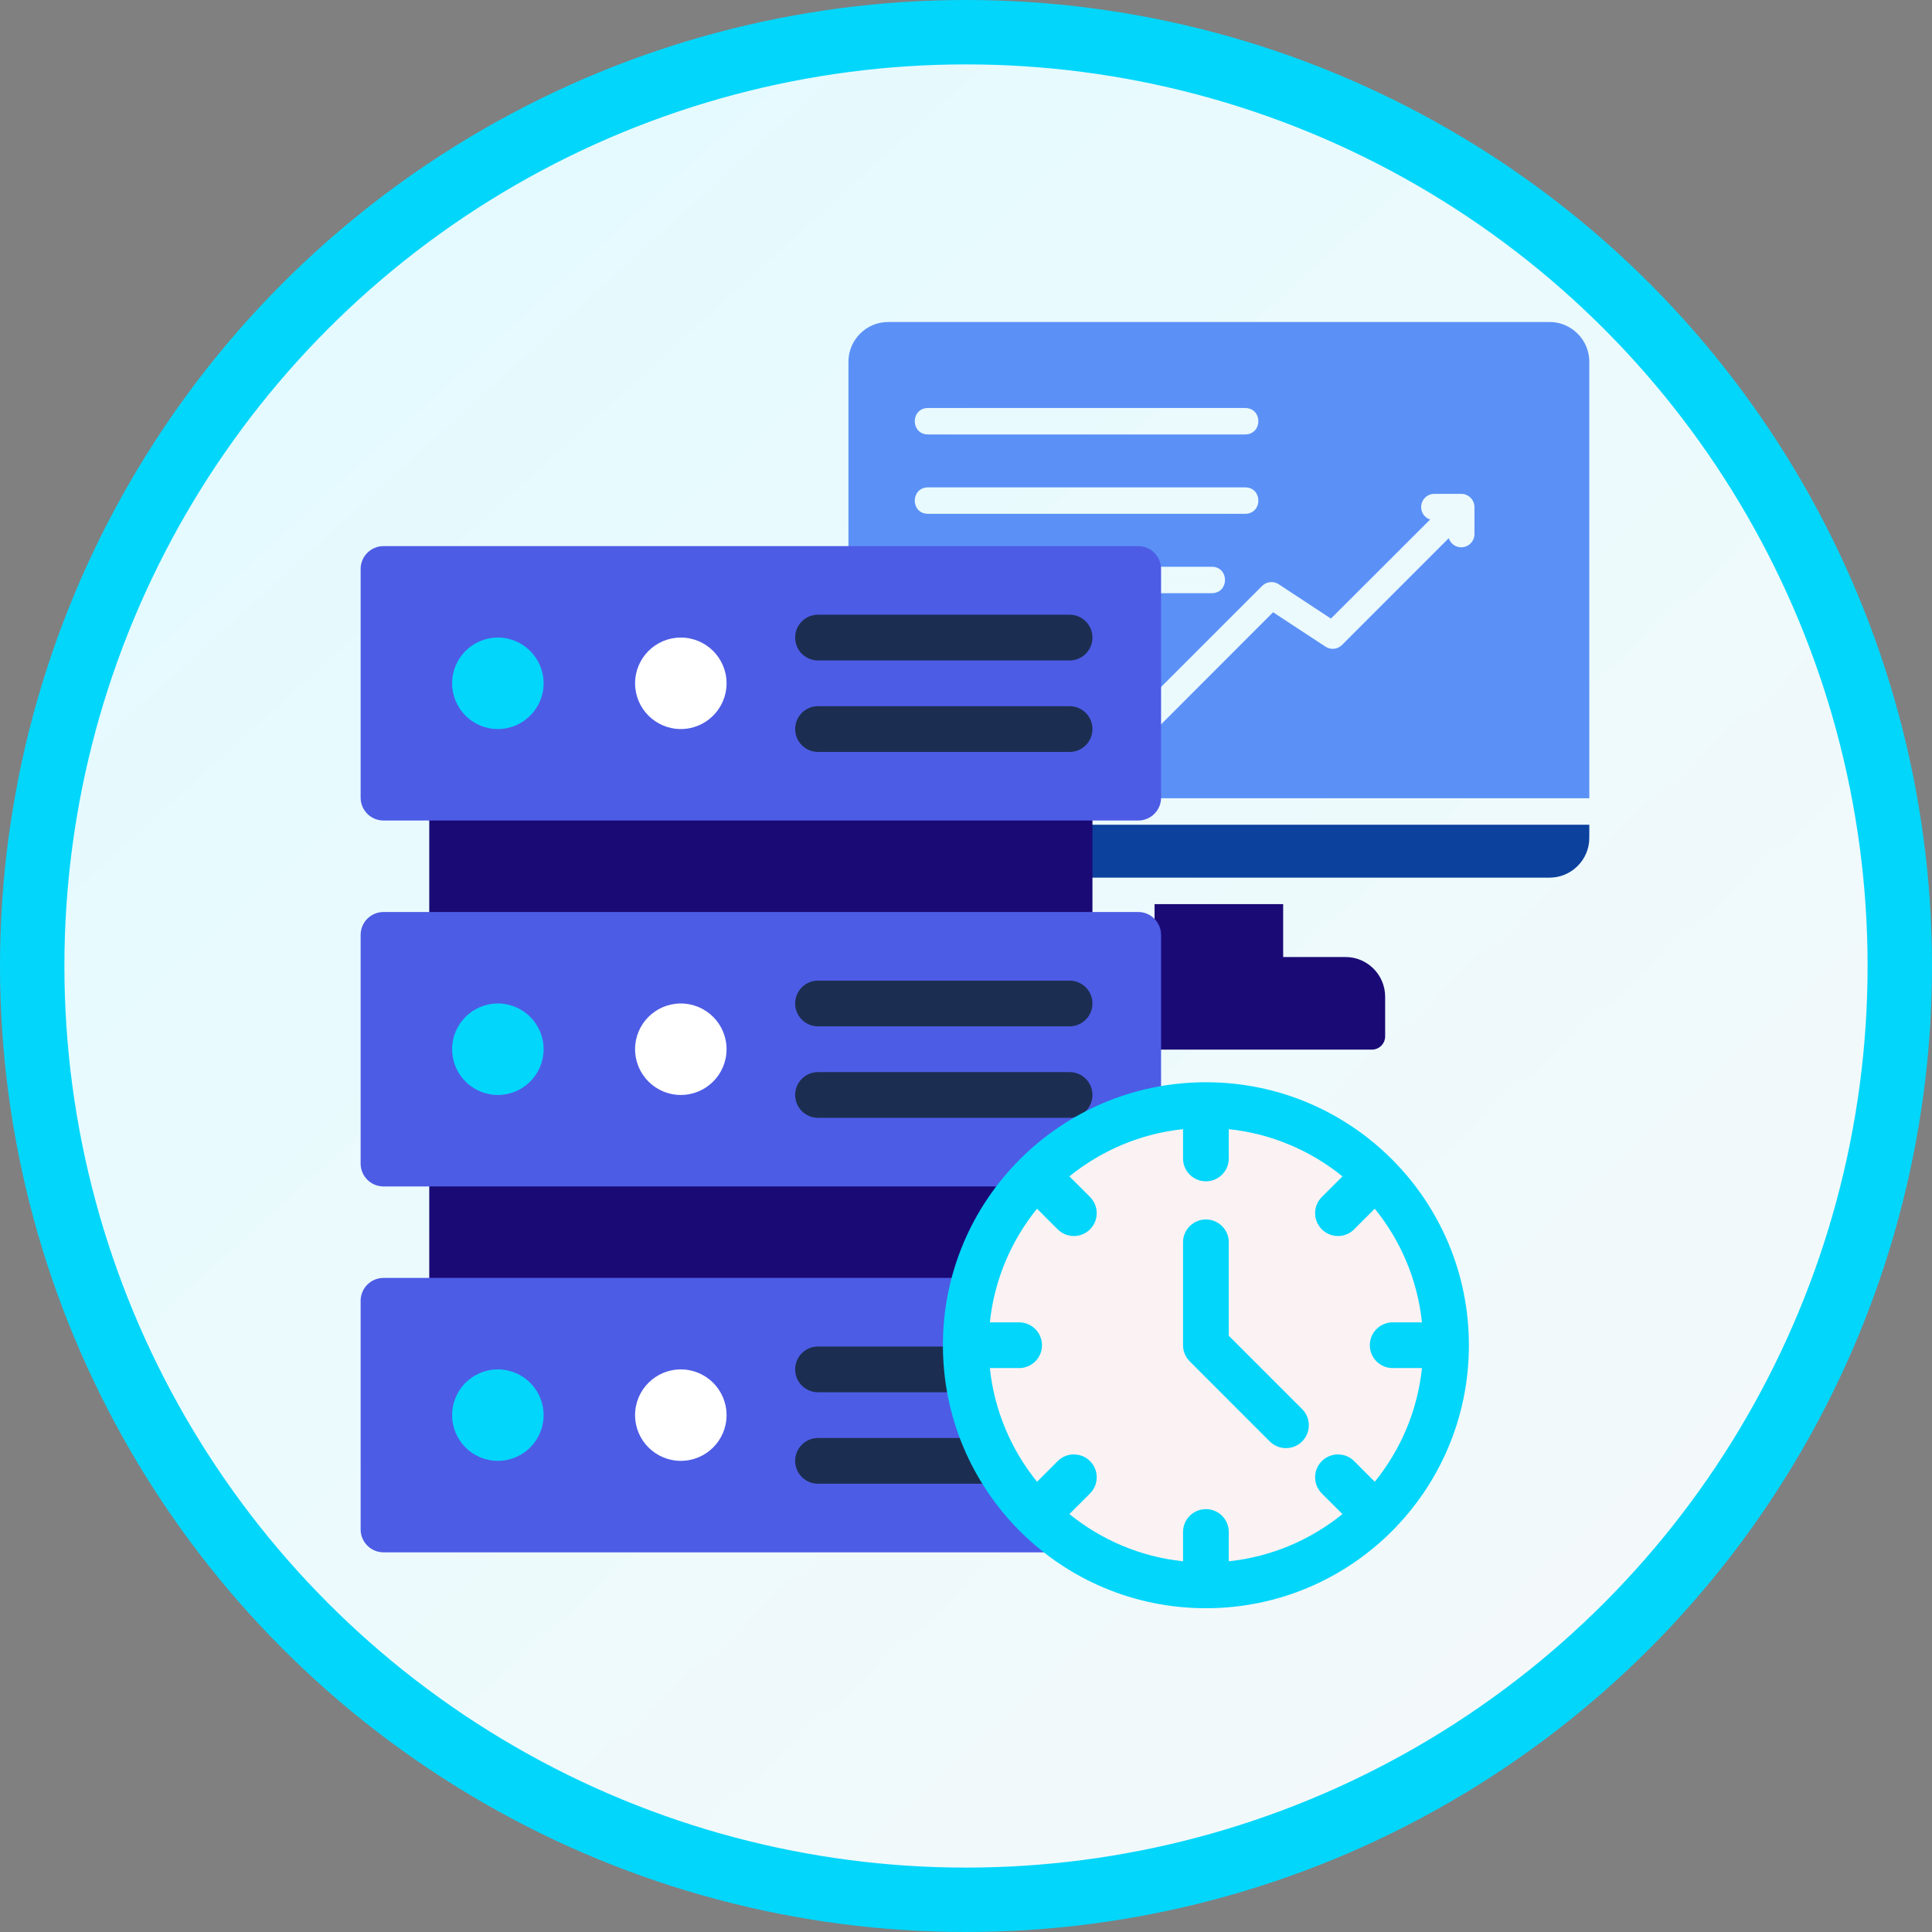 <svg xmlns="http://www.w3.org/2000/svg" width="60" height="60" viewBox="0 0 60 60" fill="none"><rect x="0" y="0" width="60" height="60" fill="#808080" stroke="none"/><circle cx="30" cy="30" r="29" fill="url(#paint0_linear_135_547)" stroke="#03D6FB" stroke-width="2"></circle><path d="M48.124 10H27.581C26.904 10 26.349 10.555 26.349 11.233V24.791H49.357V11.233C49.357 10.555 48.802 10 48.124 10ZM28.814 12.671H38.675C39.213 12.679 39.217 13.48 38.675 13.492H28.814C28.276 13.484 28.272 12.683 28.814 12.671ZM28.814 15.136H38.675C39.213 15.144 39.217 15.945 38.675 15.957H28.814C28.276 15.949 28.272 15.148 28.814 15.136ZM28.814 17.601H37.639C38.177 17.609 38.181 18.41 37.639 18.422H28.814C28.276 18.414 28.272 17.613 28.814 17.601ZM28.403 20.477C28.403 20.251 28.588 20.066 28.814 20.066H35.17C35.396 20.066 35.581 20.251 35.581 20.477C35.581 20.703 35.396 20.888 35.17 20.888H28.814C28.588 20.888 28.403 20.703 28.403 20.477ZM45.791 16.586C45.791 16.812 45.606 16.997 45.38 16.997C45.199 16.997 45.043 16.878 44.993 16.713L41.678 20.029C41.542 20.169 41.325 20.189 41.164 20.082L39.537 19.014L35.371 23.184C34.993 23.558 34.406 22.991 34.788 22.605L39.196 18.197C39.332 18.061 39.55 18.036 39.71 18.143L41.333 19.211L44.414 16.134C44.25 16.081 44.135 15.929 44.135 15.748C44.135 15.522 44.316 15.337 44.546 15.337H45.38C45.606 15.337 45.791 15.522 45.791 15.748V16.586Z" fill="#5B91F6"></path><path d="M26.349 26.023C26.349 26.701 26.904 27.256 27.581 27.256H48.124C48.802 27.256 49.357 26.701 49.357 26.023V25.612H26.349V26.023Z" fill="#0C419E"></path><path d="M41.785 29.721H39.85V28.078H35.856V29.721H33.921C33.239 29.721 32.688 30.276 32.688 30.954V32.186C32.688 32.412 32.873 32.597 33.099 32.597H42.606C42.833 32.597 43.017 32.412 43.017 32.186V30.954C43.017 30.276 42.467 29.721 41.785 29.721Z" fill="#1A0A76"></path><path d="M13.331 23.778H33.927V41.107H13.331V23.778Z" fill="#1A0A76"></path><path d="M36.058 40.397V47.499C36.058 47.891 35.74 48.209 35.348 48.209H11.911C11.518 48.209 11.2 47.891 11.2 47.499V40.397C11.2 40.005 11.518 39.687 11.911 39.687H35.348C35.74 39.687 36.058 40.005 36.058 40.397Z" fill="#4D5CE5"></path><path d="M36.058 29.034V36.136C36.058 36.528 35.74 36.846 35.348 36.846H11.911C11.518 36.846 11.2 36.528 11.2 36.136V29.034C11.2 28.641 11.518 28.323 11.911 28.323H35.348C35.74 28.323 36.058 28.641 36.058 29.034Z" fill="#4D5CE5"></path><path d="M36.058 17.67V24.772C36.058 25.164 35.74 25.482 35.348 25.482H11.91C11.518 25.482 11.2 25.164 11.2 24.772V17.67C11.2 17.278 11.518 16.96 11.91 16.96H35.348C35.74 16.96 36.058 17.278 36.058 17.67Z" fill="#4D5CE5"></path><path d="M21.143 45.368C21.928 45.368 22.564 44.733 22.564 43.948C22.564 43.163 21.928 42.528 21.143 42.528C20.359 42.528 19.723 43.163 19.723 43.948C19.723 44.733 20.359 45.368 21.143 45.368Z" fill="white"></path><path d="M21.143 34.005C21.928 34.005 22.564 33.369 22.564 32.584C22.564 31.8 21.928 31.164 21.143 31.164C20.359 31.164 19.723 31.8 19.723 32.584C19.723 33.369 20.359 34.005 21.143 34.005Z" fill="white"></path><path d="M21.143 22.641C21.928 22.641 22.564 22.005 22.564 21.221C22.564 20.436 21.928 19.8 21.143 19.8C20.359 19.8 19.723 20.436 19.723 21.221C19.723 22.005 20.359 22.641 21.143 22.641Z" fill="white"></path><path d="M15.461 45.368C16.246 45.368 16.882 44.733 16.882 43.948C16.882 43.163 16.246 42.528 15.461 42.528C14.677 42.528 14.041 43.163 14.041 43.948C14.041 44.733 14.677 45.368 15.461 45.368Z" fill="#03D6FB"></path><path d="M15.461 34.005C16.246 34.005 16.882 33.369 16.882 32.584C16.882 31.8 16.246 31.164 15.461 31.164C14.677 31.164 14.041 31.8 14.041 32.584C14.041 33.369 14.677 34.005 15.461 34.005Z" fill="#03D6FB"></path><path d="M15.461 22.641C16.246 22.641 16.882 22.005 16.882 21.221C16.882 20.436 16.246 19.8 15.461 19.8C14.677 19.8 14.041 20.436 14.041 21.221C14.041 22.005 14.677 22.641 15.461 22.641Z" fill="#03D6FB"></path><path d="M33.217 20.511H25.404C25.012 20.511 24.694 20.193 24.694 19.8C24.694 19.408 25.012 19.09 25.404 19.09H33.217C33.609 19.09 33.927 19.408 33.927 19.8C33.927 20.193 33.609 20.511 33.217 20.511Z" fill="#1B2E51"></path><path d="M33.217 23.352H25.404C25.012 23.352 24.694 23.034 24.694 22.642C24.694 22.249 25.012 21.931 25.404 21.931H33.217C33.609 21.931 33.927 22.249 33.927 22.642C33.927 23.034 33.609 23.352 33.217 23.352Z" fill="#1B2E51"></path><path d="M33.217 31.874H25.404C25.012 31.874 24.694 31.556 24.694 31.164C24.694 30.772 25.012 30.454 25.404 30.454H33.217C33.609 30.454 33.927 30.772 33.927 31.164C33.927 31.556 33.609 31.874 33.217 31.874Z" fill="#1B2E51"></path><path d="M33.217 34.715H25.404C25.012 34.715 24.694 34.397 24.694 34.005C24.694 33.613 25.012 33.295 25.404 33.295H33.217C33.609 33.295 33.927 33.613 33.927 34.005C33.927 34.397 33.609 34.715 33.217 34.715Z" fill="#1B2E51"></path><path d="M33.217 43.238H25.404C25.012 43.238 24.694 42.92 24.694 42.528C24.694 42.135 25.012 41.817 25.404 41.817H33.217C33.609 41.817 33.927 42.135 33.927 42.528C33.927 42.92 33.609 43.238 33.217 43.238Z" fill="#1B2E51"></path><path d="M33.217 46.079H25.404C25.012 46.079 24.694 45.761 24.694 45.369C24.694 44.976 25.012 44.658 25.404 44.658H33.217C33.609 44.658 33.927 44.976 33.927 45.369C33.927 45.761 33.609 46.079 33.217 46.079Z" fill="#1B2E51"></path><path d="M37.451 49.945C41.962 49.945 45.618 46.288 45.618 41.777C45.618 37.266 41.962 33.61 37.451 33.61C32.94 33.61 29.283 37.266 29.283 41.777C29.283 46.288 32.94 49.945 37.451 49.945Z" fill="#03D6FB"></path><path d="M43.251 41.067H44.16C44.021 39.738 43.494 38.523 42.695 37.537L42.054 38.178C41.916 38.317 41.734 38.386 41.552 38.386C41.37 38.386 41.189 38.317 41.05 38.178C40.773 37.901 40.773 37.451 41.05 37.173L41.691 36.533C40.704 35.734 39.489 35.207 38.161 35.067V35.977C38.161 36.369 37.843 36.687 37.451 36.687C37.059 36.687 36.74 36.369 36.74 35.977V35.067C35.412 35.207 34.197 35.734 33.211 36.533L33.852 37.173C34.129 37.451 34.129 37.901 33.852 38.178C33.713 38.317 33.531 38.386 33.349 38.386C33.167 38.386 32.986 38.317 32.847 38.178L32.206 37.537C31.408 38.523 30.881 39.738 30.741 41.067H31.65C32.042 41.067 32.36 41.385 32.36 41.777C32.36 42.169 32.042 42.487 31.65 42.487H30.741C30.881 43.816 31.408 45.031 32.206 46.017L32.847 45.376C33.124 45.099 33.574 45.099 33.852 45.376C34.129 45.654 34.129 46.103 33.852 46.381L33.211 47.021C34.197 47.82 35.412 48.347 36.74 48.487V47.578C36.74 47.185 37.059 46.867 37.451 46.867C37.843 46.867 38.161 47.185 38.161 47.578V48.487C39.489 48.347 40.704 47.82 41.691 47.021L41.05 46.381C40.773 46.103 40.773 45.654 41.05 45.376C41.327 45.099 41.777 45.099 42.054 45.376L42.695 46.017C43.494 45.031 44.021 43.816 44.16 42.487H43.251C42.859 42.487 42.541 42.169 42.541 41.777C42.541 41.385 42.859 41.067 43.251 41.067Z" fill="#FBF3F3"></path><path d="M39.937 44.973C39.755 44.973 39.573 44.904 39.434 44.765L36.949 42.279C36.815 42.146 36.74 41.965 36.74 41.777V38.581C36.74 38.189 37.059 37.871 37.451 37.871C37.843 37.871 38.161 38.189 38.161 38.581V41.483L40.439 43.761C40.716 44.038 40.716 44.488 40.439 44.765C40.3 44.904 40.118 44.973 39.937 44.973Z" fill="#03D6FB"></path><defs><linearGradient id="paint0_linear_135_547" x1="65.79" y1="66.214" x2="11.46" y2="6.367" gradientUnits="userSpaceOnUse"><stop stop-color="#F9F9F9"></stop><stop offset="1" stop-color="#E4FAFF"></stop></linearGradient></defs></svg>